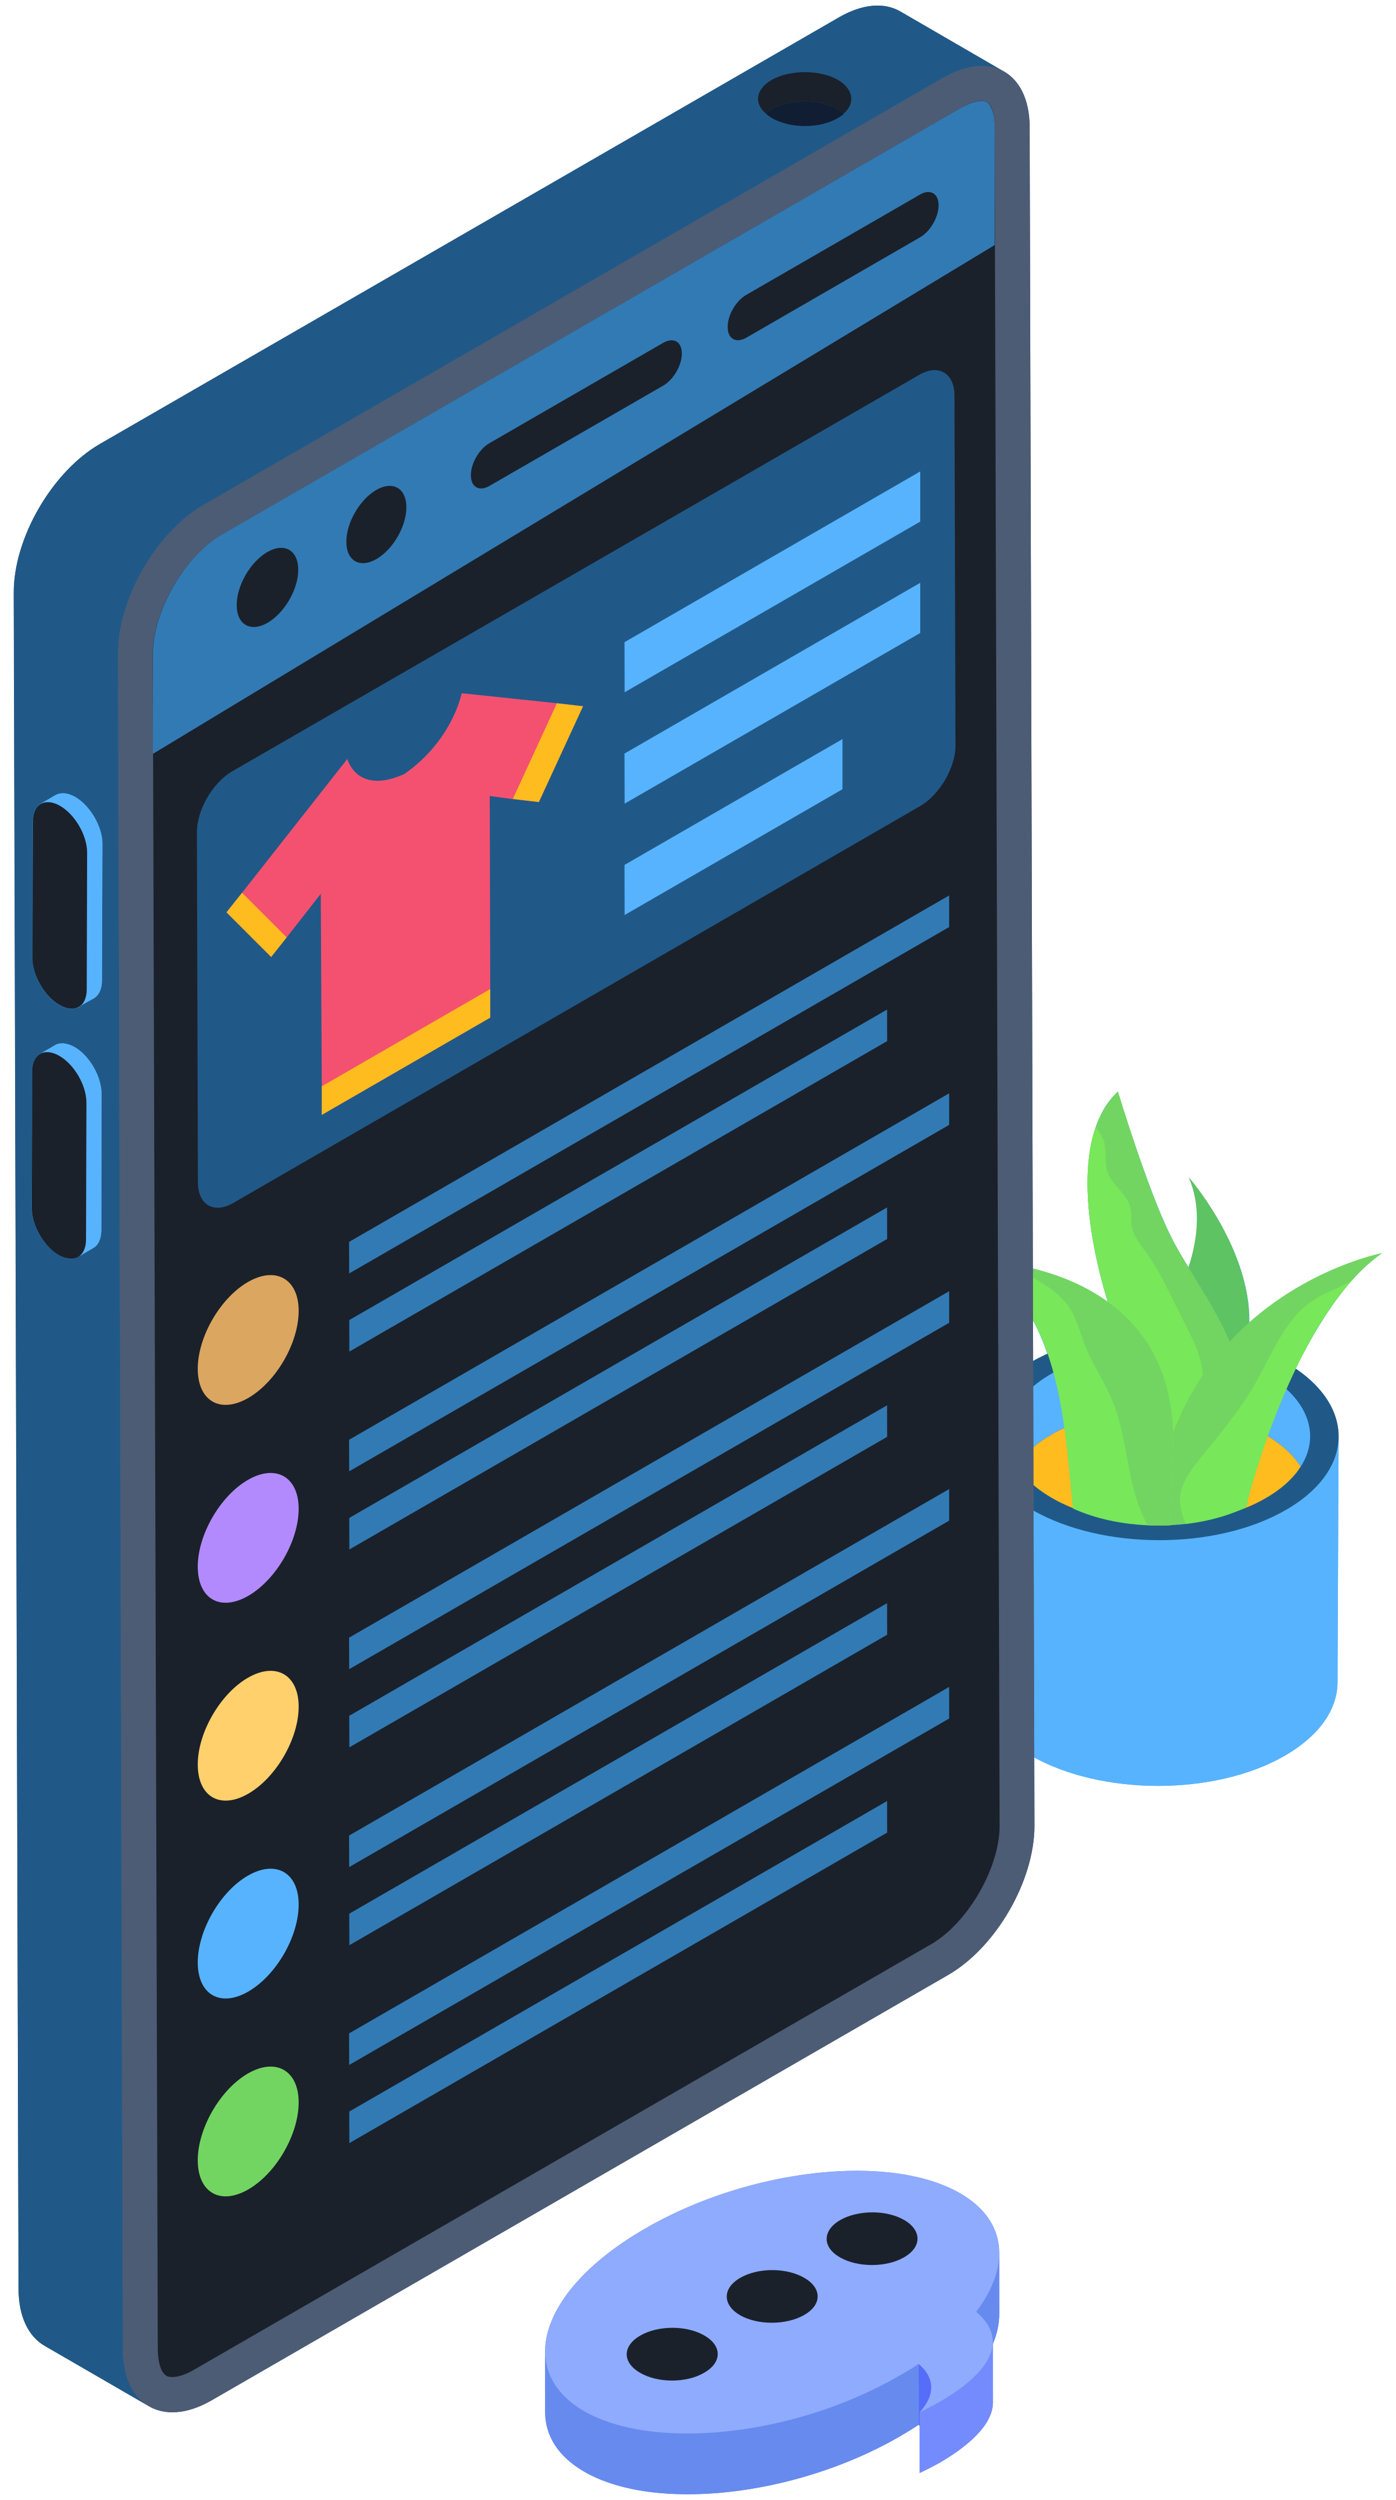 <svg width="86" height="154" viewBox="0 0 86 154" fill="none" xmlns="http://www.w3.org/2000/svg">
<path d="M83.302 78.849C81.945 80.4 80.782 82.37 79.813 84.309C81.59 85.504 82.462 86.99 82.462 88.509L82.398 103.629C82.398 105.276 81.331 106.892 79.167 108.152C74.87 110.64 67.827 110.64 63.498 108.152C61.301 106.86 60.202 105.212 60.202 103.564L60.299 88.412C60.299 86.797 61.365 85.149 63.498 83.921C63.821 83.727 64.176 83.566 64.531 83.436C63.821 81.337 62.722 79.463 60.881 78.235C60.525 78.041 60.17 77.815 59.782 77.653C59.782 77.653 64.305 77.556 67.924 79.98C68.021 80.044 68.15 80.109 68.247 80.238C67.827 78.849 66.179 73.26 67.504 69.447C67.568 69.254 67.633 69.059 67.73 68.866C67.988 68.252 68.376 67.703 68.861 67.25C68.861 67.25 70.735 73.389 72.124 76.135C72.415 76.749 72.802 77.395 73.222 78.073C73.707 76.652 74.095 74.552 73.254 72.581C73.674 73.066 77.034 77.136 76.97 81.466C80.588 78.267 84.562 77.33 85.079 77.233C84.465 77.686 83.852 78.235 83.302 78.849Z" fill="#57B3FE"/>
<path d="M82.467 88.493L82.396 103.629C82.391 105.261 81.32 106.891 79.174 108.138C74.859 110.645 67.83 110.641 63.493 108.138C61.306 106.875 60.212 105.215 60.217 103.559L60.288 88.423C60.284 90.08 61.377 91.739 63.565 93.002C67.901 95.506 74.93 95.51 79.245 93.002C81.391 91.755 82.462 90.125 82.467 88.493Z" fill="#57B3FE"/>
<path d="M79.194 83.919C83.531 86.423 83.567 90.49 79.245 93.002C74.93 95.51 67.901 95.506 63.565 93.002C59.221 90.494 59.191 86.423 63.506 83.915C67.829 81.403 74.851 81.412 79.194 83.919Z" fill="#205988"/>
<path d="M64.756 88.385C66.572 87.33 68.957 86.804 71.345 86.804C73.519 86.804 75.694 87.24 77.444 88.113C77.526 88.154 77.608 88.195 77.689 88.238C77.779 88.285 77.867 88.335 77.954 88.385C78.949 88.96 79.673 89.634 80.13 90.351C80.424 89.891 80.608 89.413 80.677 88.93C80.9 87.399 79.987 85.811 77.954 84.637C77.867 84.586 77.779 84.537 77.689 84.49C77.608 84.447 77.526 84.406 77.444 84.365C75.694 83.491 73.519 83.055 71.345 83.055C68.957 83.055 66.572 83.582 64.756 84.637C62.748 85.804 61.858 87.366 62.081 88.899C62.152 89.379 62.335 89.855 62.626 90.313C63.074 89.61 63.783 88.951 64.756 88.385Z" fill="#57B3FE"/>
<path d="M80.129 90.351C80.042 90.487 79.947 90.621 79.841 90.754C79.395 91.308 78.78 91.826 77.993 92.28C77.792 92.398 77.584 92.508 77.367 92.613C77.092 92.747 76.805 92.87 76.508 92.983C75.4 93.405 74.168 93.675 72.901 93.795C72.701 93.813 72.498 93.828 72.296 93.839C72.278 93.841 72.261 93.841 72.243 93.841C71.855 93.862 71.463 93.868 71.073 93.86C70.991 93.859 70.909 93.855 70.827 93.852C70.376 93.837 69.931 93.801 69.487 93.749C68.565 93.637 67.667 93.444 66.826 93.169C66.423 93.037 66.033 92.887 65.659 92.718C65.362 92.585 65.076 92.439 64.804 92.28C63.995 91.813 63.366 91.284 62.914 90.718C62.807 90.585 62.712 90.449 62.625 90.313C63.074 89.61 63.782 88.951 64.756 88.386C64.895 88.304 65.04 88.227 65.186 88.151C66.095 87.686 67.125 87.34 68.211 87.115C69.223 86.907 70.283 86.804 71.345 86.804C71.689 86.804 72.034 86.815 72.376 86.838C72.488 86.843 72.599 86.852 72.709 86.863C73.943 86.966 75.146 87.214 76.243 87.606C76.661 87.753 77.062 87.924 77.444 88.114C77.526 88.155 77.608 88.195 77.689 88.238C77.779 88.286 77.867 88.335 77.954 88.386C78.143 88.496 78.323 88.607 78.492 88.723C79.215 89.217 79.76 89.769 80.129 90.351Z" fill="#FEBC1F"/>
<path d="M72.498 79.762C72.498 79.762 74.699 75.87 73.228 72.513C73.228 72.513 79.422 79.574 75.844 85.284C72.265 90.993 72.498 79.762 72.498 79.762Z" fill="#5EC363"/>
<path d="M76.253 85.205C76.01 87.843 73.737 91.38 73.737 91.38C73.737 91.38 73.698 91.377 73.627 91.372C72.994 91.32 69.843 91.025 69.165 90.112C69.003 89.894 68.872 89.328 68.77 88.572C68.395 85.816 68.369 80.548 68.369 80.548C68.369 80.548 65.986 73.796 67.492 69.448C67.558 69.252 67.634 69.061 67.718 68.875C68 68.255 68.376 67.7 68.87 67.239C68.87 67.239 70.73 73.385 72.119 76.149C73.507 78.914 76.496 82.567 76.253 85.205Z" fill="#72D561"/>
<path d="M73.081 88.016C72.869 88.29 72.619 88.548 72.3 88.685C72.033 88.8 71.736 88.823 71.445 88.84C70.542 88.893 69.606 88.904 68.77 88.572C68.395 85.816 68.369 80.548 68.369 80.548C68.369 80.548 65.986 73.796 67.492 69.448C67.755 69.766 67.951 70.113 68.029 70.394C68.186 70.962 68.032 71.583 68.206 72.145C68.474 73.015 69.458 73.543 69.65 74.434C69.724 74.781 69.665 75.144 69.717 75.496C69.813 76.152 70.274 76.685 70.66 77.225C71.243 78.037 71.691 78.934 72.137 79.826C72.48 80.513 72.822 81.199 73.165 81.886C73.469 82.497 73.776 83.112 73.948 83.772C74.325 85.219 73.995 86.832 73.081 88.016Z" fill="#78E75A"/>
<path d="M85.156 77.188C84.5 77.646 83.879 78.216 83.299 78.863C80.74 81.714 78.921 86.076 77.886 89.067C77.861 89.142 77.835 89.216 77.812 89.289C77.191 91.11 76.875 92.371 76.875 92.371C76.875 92.371 76.852 92.547 76.786 92.838C76.534 92.96 76.273 93.072 76.002 93.176C75.084 93.524 74.073 93.76 73.029 93.882C72.923 93.895 72.817 93.906 72.71 93.916C72.528 93.932 72.342 93.946 72.159 93.956C72.142 93.958 72.127 93.958 72.111 93.958C71.756 93.977 71.399 93.983 71.043 93.976C70.968 93.974 70.893 93.971 70.819 93.968C70.911 93.247 71.055 92.492 71.225 91.762C71.55 90.365 71.963 89.054 72.272 88.237C72.306 88.148 72.338 88.064 72.369 87.986C72.423 87.855 72.475 87.727 72.531 87.6L72.535 87.591C73.398 85.58 74.539 83.942 75.781 82.614C79.908 78.195 85.156 77.188 85.156 77.188Z" fill="#72D561"/>
<path d="M72.272 88.237L72.166 91.933L72.111 93.958C71.756 93.977 71.399 93.983 71.043 93.976C70.968 93.974 70.893 93.971 70.819 93.968C70.784 93.967 70.751 93.965 70.717 93.964C70.34 93.949 69.968 93.917 69.595 93.874C68.755 93.772 67.935 93.596 67.168 93.345C66.8 93.225 66.444 93.087 66.103 92.933C65.963 91.767 65.859 90.316 65.671 88.767C65.659 88.665 65.647 88.563 65.633 88.46C65.158 84.693 64.144 80.417 60.872 78.25C60.535 78.027 60.175 77.826 59.787 77.65C59.787 77.65 64.308 77.568 67.911 79.967C70.084 81.412 71.922 83.761 72.232 87.569C72.233 87.572 72.233 87.573 72.233 87.576C72.253 87.793 72.265 88.013 72.272 88.237Z" fill="#78E75A"/>
<path d="M72.272 88.237L72.166 91.933L72.111 93.958C71.756 93.977 71.399 93.983 71.043 93.976C70.968 93.974 70.893 93.971 70.819 93.968C70.784 93.967 70.751 93.965 70.717 93.964C69.392 91.721 69.553 88.821 68.562 86.374C68.077 85.174 67.319 84.099 66.845 82.894C66.528 82.089 66.335 81.222 65.849 80.505C65.282 79.672 64.382 79.138 63.51 78.632C63.284 78.499 63.054 78.365 62.801 78.297C62.532 78.223 62.249 78.225 61.971 78.226C61.608 78.229 61.24 78.247 60.872 78.25C60.535 78.027 60.175 77.826 59.787 77.65C59.787 77.65 64.308 77.568 67.911 79.967C70.084 81.412 71.922 83.761 72.232 87.569C72.233 87.572 72.233 87.573 72.233 87.576C72.253 87.793 72.265 88.013 72.272 88.237Z" fill="#72D561"/>
<path d="M83.299 78.863C80.74 81.714 78.921 86.076 77.886 89.067C77.861 89.142 77.835 89.216 77.812 89.289C77.191 91.11 76.875 92.371 76.875 92.371C76.875 92.371 76.852 92.548 76.786 92.838C76.534 92.96 76.273 93.073 76.002 93.176C75.084 93.524 74.073 93.76 73.029 93.882C72.833 93.277 72.591 92.693 72.73 91.994C72.897 91.158 73.44 90.455 73.976 89.793C75.138 88.353 76.344 86.932 77.272 85.329C78.372 83.423 79.167 81.166 81.037 80.009C81.755 79.565 82.594 79.314 83.299 78.863Z" fill="#78E75A"/>
<path d="M63.724 112.481C63.724 115.841 61.365 119.944 58.425 121.657L13.065 147.858C11.515 148.763 10.093 148.827 9.092 148.181L2.727 144.498C1.758 143.917 1.144 142.721 1.144 141.009L0.853 36.526C0.821 33.166 3.212 29.063 6.152 27.35L51.673 1.084C53.159 0.212 54.484 0.147 55.453 0.697L61.688 4.315C62.755 4.832 63.433 6.06 63.433 7.837L63.724 112.481Z" fill="#4C5C75"/>
<path d="M61.879 4.426C60.913 3.865 59.576 3.944 58.099 4.796L12.566 31.085C9.632 32.779 7.262 36.885 7.272 40.256L7.568 144.719C7.573 146.443 8.182 147.658 9.165 148.228L2.737 144.504C1.754 143.933 1.145 142.719 1.14 140.993L0.844 36.531C0.834 33.16 3.204 29.054 6.139 27.36L51.672 1.072C53.148 0.219 54.485 0.14 55.451 0.701L61.879 4.426Z" fill="#205988"/>
<path d="M58.1 4.796C61.033 3.103 63.419 4.462 63.429 7.833L63.726 112.48C63.735 115.852 61.365 119.958 58.431 121.652L13.058 147.848C10.036 149.593 7.578 148.191 7.568 144.718L7.272 40.256C7.262 36.885 9.632 32.779 12.566 31.085L58.1 4.796Z" fill="#4C5C75"/>
<path d="M10.603 147.326C9.019 147.326 8.842 145.5 8.84 144.715L8.544 40.252C8.536 37.343 10.669 33.65 13.203 32.187L58.736 5.898C59.368 5.533 59.973 5.34 60.483 5.34C61.987 5.34 62.155 7.086 62.157 7.837L62.453 112.484C62.462 115.393 60.328 119.087 57.795 120.55L12.422 146.746C11.765 147.125 11.136 147.326 10.603 147.326Z" fill="#4C5C75"/>
<path d="M61.58 112.49C61.58 115.085 59.603 118.482 57.348 119.779L11.976 145.971C11.451 146.28 10.988 146.434 10.617 146.434C10.339 146.434 10.123 146.373 9.937 145.971C9.752 145.539 9.721 144.983 9.721 144.705L9.412 40.247C9.412 37.652 11.389 34.255 13.644 32.957L59.17 6.673C59.665 6.364 60.128 6.21 60.468 6.21C60.746 6.21 60.931 6.302 61.085 6.642C61.24 7.044 61.271 7.569 61.271 7.847L61.58 112.49Z" fill="#1A212B"/>
<path d="M61.275 15.098L9.424 46.438L9.424 40.252C9.417 37.663 11.392 34.25 13.641 32.949L59.176 6.663C59.667 6.375 60.131 6.218 60.484 6.218C60.733 6.218 60.916 6.297 61.072 6.657C61.249 7.055 61.275 7.572 61.275 7.84L61.275 15.098Z" fill="#327AB4"/>
<path d="M51.617 4.918C50.501 4.285 48.663 4.285 47.547 4.918C46.553 5.491 46.432 6.365 47.185 6.998C47.276 6.907 47.397 6.817 47.547 6.726C48.663 6.094 50.501 6.094 51.617 6.726C51.737 6.817 51.858 6.907 51.978 6.998C52.702 6.365 52.581 5.491 51.617 4.918Z" fill="#1A212B"/>
<path d="M47.547 6.726C47.397 6.817 47.276 6.907 47.185 6.998C47.276 7.088 47.397 7.179 47.547 7.269C48.693 7.932 50.501 7.932 51.617 7.269C51.737 7.209 51.858 7.118 51.978 7.028V6.998C51.858 6.907 51.737 6.817 51.617 6.726C50.501 6.093 48.663 6.093 47.547 6.726Z" fill="#111D33"/>
<path d="M40.855 21.12C41.49 20.754 42.002 21.046 42.004 21.775C42.006 22.504 41.497 23.385 40.863 23.752L30.156 29.933C29.522 30.299 29.009 30.008 29.008 29.279C29.005 28.55 29.514 27.668 30.149 27.302L40.855 21.12Z" fill="#1A212B"/>
<path d="M57.822 12.642C57.822 13.369 57.317 14.252 56.68 14.619L45.976 20.804C45.339 21.164 44.828 20.876 44.828 20.148C44.822 19.415 45.333 18.538 45.964 18.171L56.674 11.987C57.305 11.62 57.822 11.915 57.822 12.642Z" fill="#1A212B"/>
<path d="M25.034 31.243C25.039 32.422 24.212 33.847 23.191 34.44C22.169 35.027 21.337 34.557 21.337 33.378C21.331 32.203 22.159 30.778 23.175 30.186C24.202 29.598 25.029 30.068 25.034 31.243Z" fill="#1A212B"/>
<path d="M18.373 35.092C18.378 36.299 17.53 37.759 16.483 38.366C15.437 38.967 14.583 38.484 14.583 37.276C14.578 36.074 15.426 34.614 16.467 34.007C17.519 33.406 18.367 33.889 18.373 35.092Z" fill="#1A212B"/>
<path d="M6.313 51.969L6.281 60.401C6.281 60.95 6.087 61.306 5.796 61.5L5.053 61.887C5.053 61.887 5.021 61.92 4.988 61.952C4.956 61.984 4.924 62.016 4.859 62.049C4.536 62.21 4.116 62.178 3.664 61.92C2.727 61.37 1.984 60.078 2.016 59.012V50.612C2.016 50.063 2.21 49.707 2.501 49.513L3.438 48.964C3.761 48.803 4.181 48.835 4.633 49.093C5.57 49.643 6.313 50.935 6.313 51.969Z" fill="#57B3FE"/>
<path d="M6.248 67.38V75.812C6.216 76.361 6.055 76.716 5.732 76.878L4.795 77.427C4.504 77.621 4.084 77.589 3.631 77.298C2.695 76.781 1.951 75.489 1.951 74.423L1.984 65.99C1.984 65.473 2.178 65.086 2.468 64.924L3.405 64.375C3.696 64.213 4.116 64.246 4.601 64.504C5.505 65.021 6.248 66.313 6.248 67.38Z" fill="#57B3FE"/>
<path d="M6.301 51.984L6.279 60.41C6.275 60.945 6.089 61.316 5.784 61.492L4.852 62.032C5.153 61.859 5.343 61.488 5.343 60.953L5.369 52.527C5.369 51.467 4.627 50.176 3.699 49.642C3.235 49.377 2.82 49.355 2.515 49.523L3.451 48.979C3.756 48.811 4.172 48.833 4.636 49.098C5.559 49.633 6.306 50.928 6.301 51.984Z" fill="#57B3FE"/>
<path d="M3.7 49.643C3.237 49.376 2.822 49.354 2.516 49.522C2.213 49.698 2.026 50.07 2.024 50.598L2 59.023C1.997 60.087 2.742 61.377 3.665 61.91C4.128 62.177 4.546 62.204 4.851 62.033C5.154 61.861 5.342 61.488 5.343 60.953L5.367 52.528C5.37 51.468 4.625 50.178 3.7 49.643Z" fill="#1A212B"/>
<path d="M6.257 67.387L6.235 75.813C6.231 76.348 6.045 76.715 5.74 76.891L4.808 77.435C5.108 77.258 5.298 76.891 5.298 76.357L5.325 67.93C5.325 66.87 4.583 65.58 3.655 65.045C3.195 64.775 2.78 64.753 2.47 64.921L3.407 64.382C3.712 64.21 4.127 64.237 4.591 64.502C5.515 65.036 6.262 66.326 6.257 67.387Z" fill="#57B3FE"/>
<path d="M3.656 65.045C3.193 64.778 2.778 64.752 2.472 64.923C2.17 65.099 1.982 65.471 1.98 65.999L1.957 74.425C1.954 75.488 2.699 76.779 3.621 77.311C4.084 77.578 4.502 77.606 4.808 77.434C5.111 77.259 5.298 76.89 5.3 76.355L5.324 67.93C5.327 66.87 4.581 65.579 3.656 65.045Z" fill="#1A212B"/>
<path d="M58.862 45.868C58.892 47.258 57.873 48.987 56.669 49.667L14.385 74.098C13.18 74.809 12.192 74.222 12.192 72.832L12.13 51.335C12.1 49.945 13.088 48.215 14.323 47.505L56.607 23.105C57.811 22.394 58.8 22.981 58.8 24.371L58.862 45.868Z" fill="#205988"/>
<path d="M35.915 43.508L33.197 49.408L31.591 49.222H31.56L30.17 49.037L30.201 60.928V62.689L19.823 68.681V66.92L19.761 55.06L17.661 57.747L16.704 58.952L13.955 56.203L14.912 54.998L21.398 46.752C21.429 46.875 22.047 48.975 24.919 47.678C27.854 45.609 28.41 42.829 28.441 42.705L34.309 43.323L35.915 43.508Z" fill="#F45170"/>
<path d="M30.201 60.928V62.689L19.823 68.681V66.92L30.201 60.928Z" fill="#FEBC1F"/>
<path d="M35.915 43.509L33.197 49.408L31.591 49.222L34.309 43.323L35.915 43.509Z" fill="#FEBC1F"/>
<path d="M17.661 57.747L16.704 58.952L13.955 56.203L14.912 54.998L17.661 57.747Z" fill="#FEBC1F"/>
<path d="M56.69 29.043L38.473 39.56L38.48 42.646L56.69 32.132V29.043Z" fill="#57B3FE"/>
<path d="M56.69 35.904L38.473 46.421L38.48 49.507L56.69 38.994V35.904Z" fill="#57B3FE"/>
<path d="M51.899 45.531L38.473 53.282L38.48 56.368L51.899 48.621V45.531Z" fill="#57B3FE"/>
<path d="M15.274 78.976C16.991 77.985 18.393 78.785 18.399 80.742C18.405 82.729 17.011 85.128 15.295 86.119C13.578 87.11 12.188 86.318 12.183 84.331C12.177 82.374 13.558 79.967 15.274 78.976Z" fill="#DBA660"/>
<path d="M58.472 55.163L21.505 76.505L21.511 78.448L58.472 57.109V55.163Z" fill="#327AB4"/>
<path d="M54.647 62.193L54.652 64.136L21.522 83.263L21.516 81.321L54.647 62.193Z" fill="#327AB4"/>
<path d="M15.274 91.166C16.991 90.175 18.393 90.974 18.399 92.932C18.405 94.918 17.011 97.318 15.295 98.309C13.578 99.299 12.188 98.507 12.183 96.521C12.177 94.563 13.558 92.156 15.274 91.166Z" fill="#B28AFD"/>
<path d="M58.472 67.352L21.505 88.695L21.511 90.638L58.472 69.298V67.352Z" fill="#327AB4"/>
<path d="M54.647 74.383L54.652 76.326L21.522 95.453L21.516 93.51L54.647 74.383Z" fill="#327AB4"/>
<path d="M15.274 103.355C16.991 102.364 18.393 103.164 18.399 105.121C18.405 107.108 17.011 109.507 15.295 110.498C13.578 111.489 12.188 110.697 12.183 108.71C12.177 106.753 13.558 104.346 15.274 103.355Z" fill="#FFD06C"/>
<path d="M58.472 79.542L21.505 100.885L21.511 102.828L58.472 81.488V79.542Z" fill="#327AB4"/>
<path d="M54.647 86.572L54.652 88.515L21.522 107.643L21.516 105.7L54.647 86.572Z" fill="#327AB4"/>
<path d="M15.274 115.545C16.991 114.554 18.393 115.353 18.399 117.311C18.405 119.297 17.011 121.697 15.295 122.688C13.578 123.679 12.188 122.886 12.183 120.9C12.177 118.942 13.558 116.536 15.274 115.545Z" fill="#57B3FE"/>
<path d="M58.472 91.731L21.505 113.074L21.511 115.017L58.472 93.677V91.731Z" fill="#327AB4"/>
<path d="M54.647 98.762L54.652 100.705L21.522 119.832L21.516 117.89L54.647 98.762Z" fill="#327AB4"/>
<path d="M15.274 127.734C16.991 126.744 18.393 127.543 18.399 129.5C18.405 131.487 17.011 133.887 15.295 134.877C13.578 135.868 12.188 135.076 12.183 133.089C12.177 131.132 13.558 128.725 15.274 127.734Z" fill="#72D561"/>
<path d="M58.472 103.921L21.505 125.264L21.511 127.207L58.472 105.867V103.921Z" fill="#327AB4"/>
<path d="M54.647 110.951L54.652 112.894L21.522 132.022L21.516 130.079L54.647 110.951Z" fill="#327AB4"/>
<path d="M61.559 138.78V142.527C61.559 143.141 61.43 143.755 61.172 144.369V147.987C61.172 149.538 59.233 150.927 57.908 151.703C57.198 152.09 56.681 152.317 56.648 152.349V149.441C56.616 149.409 56.616 149.409 56.584 149.377C56.228 149.635 55.809 149.861 55.389 150.12C48.991 153.803 40.301 154.772 35.971 152.252C34.356 151.315 33.581 150.023 33.581 148.601V144.853C33.581 142.43 35.745 139.587 39.752 137.294C46.148 133.578 54.839 132.609 59.168 135.129C60.784 136.066 61.559 137.358 61.559 138.78Z" fill="#678AEE"/>
<path d="M61.56 142.541L61.553 138.796C61.556 139.939 61.073 141.177 60.138 142.409L60.145 146.154C61.081 144.922 61.563 143.684 61.56 142.541Z" fill="#678AEE"/>
<path d="M57.374 150.799L57.367 147.054C57.365 146.487 57.044 146.01 56.592 145.622L56.599 149.367C57.051 149.755 57.373 150.232 57.374 150.799Z" fill="#566DF9"/>
<path d="M61.166 148.001L61.158 144.256C61.163 145.802 59.238 147.181 57.904 147.951C57.197 148.36 56.682 148.585 56.655 148.597L56.663 152.342C56.69 152.33 57.204 152.105 57.911 151.696C59.245 150.926 61.17 149.547 61.166 148.001Z" fill="#748BFD"/>
<path d="M33.579 144.842L33.586 148.587C33.59 150.029 34.366 151.319 35.981 152.258C40.304 154.77 48.999 153.806 55.396 150.113C55.822 149.867 56.218 149.621 56.599 149.367L56.592 145.622C56.211 145.876 55.815 146.122 55.389 146.368C48.992 150.061 40.297 151.025 35.974 148.513C34.359 147.574 33.583 146.284 33.579 144.842Z" fill="#678AEE"/>
<path d="M60.136 142.416C62.75 144.65 59.755 146.884 57.901 147.954C57.188 148.358 56.689 148.596 56.665 148.596C57.806 147.312 57.402 146.314 56.594 145.624C56.214 145.886 55.81 146.124 55.382 146.361C48.988 150.069 40.289 151.02 35.963 148.524C31.661 146.005 33.348 140.966 39.742 137.282C46.136 133.574 54.835 132.623 59.161 135.119C62.061 136.806 62.251 139.635 60.136 142.416Z" fill="#8FABFE"/>
<path d="M43.38 146.169C42.288 146.812 40.512 146.812 39.429 146.169C38.329 145.541 38.337 144.515 39.445 143.88C40.537 143.244 42.304 143.236 43.396 143.88C44.495 144.507 44.487 145.541 43.38 146.169Z" fill="#1A212B"/>
<path d="M55.696 139.057C54.604 139.693 52.828 139.693 51.737 139.057C50.645 138.43 50.662 137.404 51.753 136.768C52.853 136.133 54.629 136.125 55.712 136.768C56.795 137.396 56.795 138.43 55.696 139.057Z" fill="#1A212B"/>
<path d="M49.546 142.609C48.446 143.244 46.662 143.252 45.579 142.617C44.495 141.982 44.504 140.955 45.595 140.328C46.687 139.685 48.462 139.685 49.554 140.328C50.645 140.955 50.645 141.982 49.546 142.609Z" fill="#1A212B"/>
</svg>
